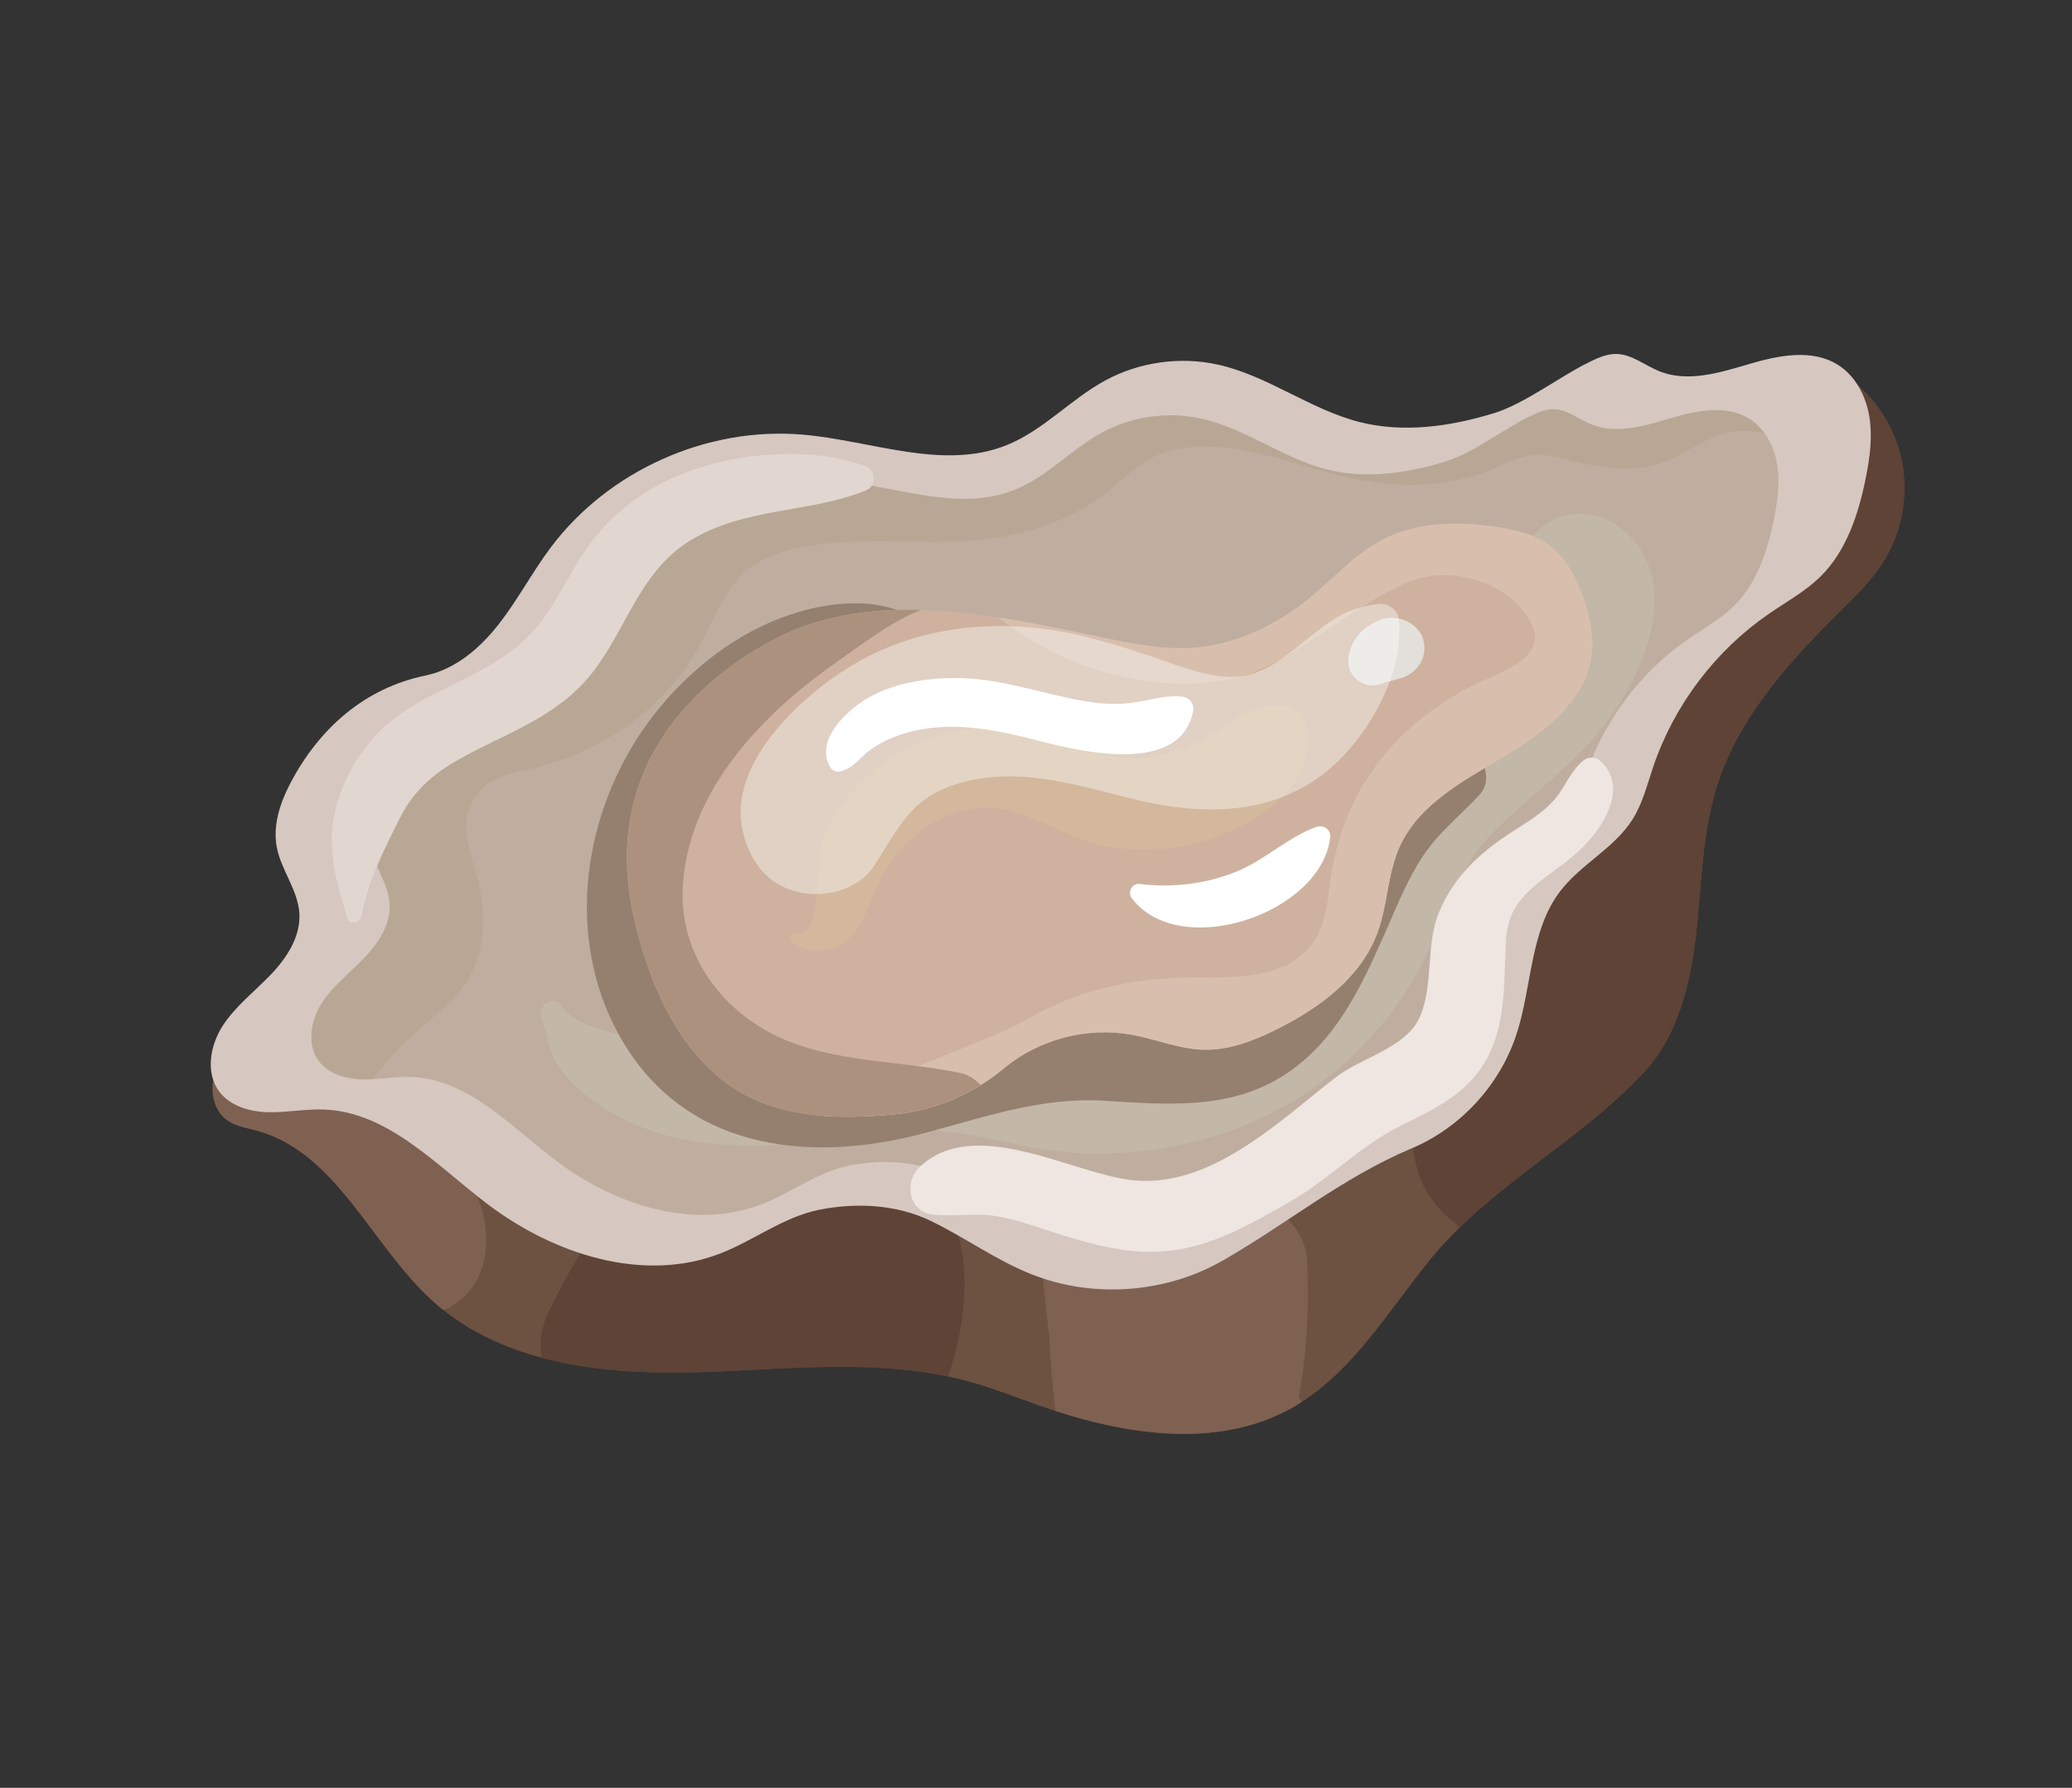 <?xml version="1.0" encoding="UTF-8"?>
<svg xmlns="http://www.w3.org/2000/svg" xmlns:xlink="http://www.w3.org/1999/xlink" viewBox="0 0 556.38 480">
  <rect x="0" y="0" width="556.38" height="480" fill="#333333" stroke="none"/>
  <defs>
    <style>
      .cls-1 {
        opacity: .39;
      }

      .cls-1, .cls-2 {
        mix-blend-mode: soft-light;
      }

      .cls-3 {
        fill: #d8bfad;
      }

      .cls-3, .cls-4, .cls-5, .cls-6, .cls-7, .cls-8, .cls-9, .cls-10, .cls-11, .cls-12, .cls-13, .cls-14, .cls-15, .cls-16, .cls-17 {
        stroke-width: 0px;
      }

      .cls-4 {
        fill: #5e4336;
      }

      .cls-5 {
        fill: #ad917f;
      }

      .cls-6 {
        fill: #e2d6d0;
      }

      .cls-18 {
        clip-path: url(#clippath-2);
      }

      .cls-19 {
        isolation: isolate;
      }

      .cls-7 {
        fill: none;
      }

      .cls-8 {
        fill: #e3e0db;
      }

      .cls-20 {
        clip-path: url(#clippath-1);
      }

      .cls-21 {
        opacity: .47;
      }

      .cls-21, .cls-22 {
        mix-blend-mode: multiply;
      }

      .cls-9 {
        fill: #ceb29f;
      }

      .cls-10 {
        fill: #fff;
      }

      .cls-11 {
        fill: #efe6e1;
      }

      .cls-12, .cls-23 {
        fill: #6d5141;
      }

      .cls-24 {
        clip-path: url(#clippath);
      }

      .cls-13 {
        fill: #d6c7c0;
      }

      .cls-14 {
        fill: #b2a18d;
        opacity: .65;
      }

      .cls-15 {
        fill: #d3b89d;
      }

      .cls-16 {
        fill: #b0a089;
      }

      .cls-17 {
        fill: #7f6152;
      }
    </style>
    <clipPath id="clippath">
      <path class="cls-12" d="m489.64,97.38c9.72,4.39,17.34,13.18,20.31,23.42,2.97,10.24,1.24,21.75-4.62,30.66-2.97,4.52-6.89,8.33-10.73,12.14-13.85,13.72-27.58,28.64-33.5,47.22-4.1,12.86-4.16,26.6-5.68,40.02-1.52,13.42-4.89,27.36-14.13,37.2-17.56,18.71-41.15,30.33-57.34,50.24-11.55,14.2-21.23,30.93-37.23,39.81-20.4,11.32-45.85,6.96-67.85-.8-6.19-2.18-12.3-4.61-18.63-6.36-23.83-6.58-49.09-3.16-73.8-2.51-24.71.64-51.43-2.34-69.88-18.8-16.78-14.97-26.01-40.27-47.73-46.11-2.54-.68-5.24-1.08-7.45-2.51-5.79-3.74-5.33-12.97-.88-18.23,4.45-5.26,11.4-7.54,17.97-9.59,29.04-9.04,62.67-3.52,92.5-9.46,85.96-17.12,159.94-69.33,236.96-111.17,22.6-12.27,46.12-24.09,63.74-42.82,6-6.38,9.43-14.3,17.97-12.35Z"/>
    </clipPath>
    <clipPath id="clippath-1">
      <path class="cls-7" d="m368.6,298.39c11.52-4.88,20.77-14.86,24.76-26.72,3.85-11.47,3.19-24.82,10.57-34.4,4.91-6.38,12.8-10.13,17.09-16.94,2.4-3.81,3.48-8.28,4.93-12.55,4.96-14.6,14.74-27.51,27.44-36.25,4.17-2.87,8.69-5.33,12.28-8.9,6.13-6.08,8.94-14.71,10.66-23.17.99-4.85,1.68-9.85.88-14.73-.8-4.88-3.28-9.68-7.47-12.3-6.15-3.85-14.14-2.23-21.1-.17-6.96,2.06-14.54,4.41-21.27,1.7-3.46-1.39-6.57-4.08-10.29-4.1-2.31-.01-4.48,1.03-6.55,2.05-6.76,3.31-15.13,9.77-22.32,11.98-10.28,3.16-21.35,4.78-31.79,2.18-11.84-2.95-21.94-11.06-33.86-13.69-8.97-1.97-18.64-.6-26.7,3.78-8.17,4.44-14.65,11.79-23.26,15.29-15.21,6.19-32.18-1.05-48.54-2.45-22.74-1.94-46.17,8.57-59.84,26.85-4.35,5.82-7.74,12.31-12.21,18.03-4.46,5.73-10.33,10.81-17.44,12.27-14.48,2.98-25.37,12.62-32.19,25.75-2.4,4.63-4.11,9.91-3.12,15.04,1.05,5.42,4.99,10.09,5.35,15.6.37,5.54-2.98,10.65-6.83,14.66-3.85,4-8.37,7.45-11.37,12.12-3,4.67-4.12,11.19-.77,15.62,2.65,3.5,7.37,4.78,11.76,4.86,4.39.08,8.76-.81,13.15-.64,15.21.61,26.64,13.29,38.78,22.48,15.68,11.87,36.91,18.78,55.25,11.66,7.97-3.1,15-8.66,23.38-10.34,8.86-1.78,18.45-1.28,26.58,2.66,8.13,3.94,15.54,9.36,23.94,12.68,14.58,5.75,31.75,4.49,45.34-3.31,15.57-8.94,28.26-19.61,44.79-26.61Z"/>
    </clipPath>
    <clipPath id="clippath-2">
      <path class="cls-7" d="m269.75,286.68c9.37-7.69,22.17-11.02,34.1-8.88,6.49,1.16,12.74,3.86,19.33,4.03,6.91.18,13.58-2.44,19.77-5.53,11.39-5.69,22.48-13.86,26.91-25.8,2.77-7.45,2.7-15.78,5.93-23.04,5.14-11.52,17.26-17.9,28.12-24.33,10.86-6.42,22.2-15.26,23.56-27.8.53-4.92-.59-9.89-2.2-14.56-1.95-5.62-4.81-11.22-9.67-14.66-3.88-2.74-8.68-3.85-13.38-4.57-10.43-1.61-21.59-1.53-30.96,3.32-7.48,3.87-13.16,10.41-19.68,15.75-9.05,7.42-20.17,12.67-31.85,13.34-7.42.43-14.82-.97-22.1-2.47-26.95-5.53-55.37-12.4-81.39-3.49-9.85,3.37-57.99,26-46,78.51,4.8,21.05,15.1,42.63,35.42,49.94,10.81,3.89,22.62,3.82,34.06,2.78,11.39-1.03,21.22-5.28,30.06-12.53Z"/>
    </clipPath>
  </defs>
  <g class="cls-19">
    <g id="Layer_2" data-name="Layer 2">
      <g id="Layer_2-2" data-name="Layer 2">
        <g>
          <g>
            <g>
              <path class="cls-23" d="m489.64,97.38c9.72,4.39,17.34,13.18,20.31,23.42,2.97,10.24,1.24,21.75-4.62,30.66-2.97,4.52-6.89,8.33-10.73,12.14-13.85,13.72-27.58,28.64-33.5,47.22-4.1,12.86-4.16,26.6-5.68,40.02-1.52,13.42-4.89,27.36-14.13,37.2-17.56,18.71-41.15,30.33-57.34,50.24-11.55,14.2-21.23,30.93-37.23,39.81-20.4,11.32-45.85,6.96-67.85-.8-6.19-2.18-12.3-4.61-18.63-6.36-23.83-6.58-49.09-3.16-73.8-2.51-24.71.64-51.43-2.34-69.88-18.8-16.78-14.97-26.01-40.27-47.73-46.11-2.54-.68-5.24-1.08-7.45-2.51-5.79-3.74-5.33-12.97-.88-18.23,4.45-5.26,11.4-7.54,17.97-9.59,29.04-9.04,62.67-3.52,92.5-9.46,85.96-17.12,159.94-69.33,236.96-111.17,22.6-12.27,46.12-24.09,63.74-42.82,6-6.38,9.43-14.3,17.97-12.35Z"/>
              <g class="cls-24">
                <path class="cls-4" d="m492.22,188.69c13.31-17.06,31.03-30.65,32.72-54.01.84-11.62-.95-23.78-3.37-35.11-2.13-10-5.05-21.51-12.73-28.68-2.46-2.3-6.04-.94-8.03,1.07-6.14,6.21-8.41,16.4-10.14,24.73-2.07,9.99-2.06,20.15-3.61,30.18-2.46,16-20.08,26.83-29.61,38.97-11.34,14.46-20.45,31.2-26.41,48.58-.71,2.07-1.33,4.09-1.91,6.06-4.39,3.62-8.25,7.72-11.51,12.21-9.6,11.03-17.8,23.01-25.02,35.89-9.65,17.22-21.63,40.91-4.55,57.56,16.08,15.68,40.58,8.81,52.96-7.71,11.91-15.9,20.31-36.04,28.51-54.04,3.86-8.48,1.46-16.24-3.74-21.49.43-1.5.86-2.99,1.28-4.46,4.76-16.76,13.59-34.97,25.13-49.76Z"/>
                <path class="cls-4" d="m251.19,319.64c-5.58-6.83-13.92-9.68-21.7-8.03-2.76-.13-5.33.3-7.69,1.21-.6-.29-1.23-.58-1.88-.84-10.19-4.09-17.54-1.44-23.07,4.28-.77.24-1.51.54-2.23.87-4.01.02-7.48.99-10.5,2.67-5.85.22-11.82,2.53-15.03,7.11-.04.02-.08.04-.12.06-4.82.68-9.29,3.19-12.28,8.09-3.48,5.72-6.78,11.52-9.58,17.61-5.89,12.78,2.63,24.24,13.75,27.47,1.44,1.15,3.09,2.15,5.01,2.94,7.47,3.08,16.25,1.27,22.1-3.96,1.38.5,2.81.87,4.26,1.05.82.1,1.63.15,2.42.16,7.57,5.41,18.91,6.28,26.37.59,1.53,3.27,4.17,6,8.14,7.64,8.08,3.34,18.27-.59,21.48-8.9,7.96-17.23,13.7-43.94.55-60.03Z"/>
                <path class="cls-17" d="m.14,277.28c1.73,10.15,16.12,14.2,24.48,16.86,11.64,3.7,22.97,7.76,33.76,13.54,8.13,4.35,16.14,10.19,22.21,17.11,7.78,8.88,11.85,23.3,23.58,27.29,9.64,3.28,20.63-.28,24.71-10.24,6.51-15.89-6.71-33.31-17.24-44.65-10-10.77-21.5-19.63-35.14-25.33-13.67-5.71-29.09-8.01-43.83-8.29-7.3-.14-34.85.16-32.55,13.7H.14Z"/>
                <path class="cls-17" d="m352.09,385.28c-.06,1.12-.11,2.24-.17,3.36-.02-1.79-.04-3.59-.05-5.38-.52-3.56-1.59-5.42-3.08-8.11,2.09-12.05,2.83-24.13,2.18-36.8-.53-10.17-11.33-17.79-20.76-17.55-6.22.16-11.13,2.59-14.66,6.53-.8-.2-1.6-.35-2.4-.46-4.35-3.48-10.17-5.3-15.5-4.53-.01,0-.03,0-.04,0-.54-.96-1.3-1.84-2.34-2.58-.18-.13-.37-.26-.55-.39-4.18-2.97-9.37-2.1-12.68,1.7-3.58,4.1-2.59,10.32-2.36,15.35.34,7.35,1.12,14.69,2.02,22,.59,10.76,1.59,21.43,3.37,32.17.43,2.61,1.38,5.04,2.69,7.23.73,4.28,1.47,8.56,2.18,12.83,3.32,19.79,32.83,20.85,36.6,1.28,3.27-1.18,6.01-3.11,8.28-5.64,3.61-.49,7.32-2.13,10.95-5.26,4.2-3.63,7.88-9.91,6.32-15.74Z"/>
              </g>
            </g>
            <path class="cls-13" d="m379.07,308.32c13.04-5.52,23.5-16.82,28.01-30.24,4.36-12.97,3.61-28.08,11.96-38.92,5.56-7.21,14.48-11.46,19.33-19.16,2.72-4.31,3.94-9.37,5.58-14.2,5.61-16.52,16.67-31.13,31.05-41.01,4.72-3.25,9.83-6.03,13.9-10.06,6.93-6.87,10.12-16.64,12.06-26.21,1.12-5.48,1.9-11.14,1-16.66-.9-5.52-3.71-10.95-8.46-13.92-6.96-4.36-16-2.52-23.87-.19-7.88,2.33-16.45,4.99-24.07,1.92-3.91-1.57-7.43-4.62-11.65-4.64-2.61-.01-5.07,1.16-7.41,2.31-7.64,3.75-17.11,11.05-25.25,13.56-11.63,3.58-24.16,5.4-35.97,2.46-13.4-3.34-24.83-12.52-38.31-15.48-10.15-2.23-21.09-.68-30.21,4.28-9.25,5.03-16.57,13.34-26.32,17.3-17.21,7-36.41-1.19-54.92-2.77-25.73-2.2-52.23,9.69-67.7,30.38-4.92,6.58-8.76,13.92-13.81,20.4-5.05,6.48-11.69,12.23-19.73,13.89-16.39,3.37-28.71,14.28-36.42,29.13-2.72,5.24-4.65,11.22-3.53,17.01,1.18,6.14,5.64,11.41,6.05,17.65.41,6.27-3.38,12.05-7.73,16.58-4.35,4.53-9.47,8.43-12.87,13.71-3.4,5.29-4.66,12.66-.87,17.67,3,3.96,8.33,5.41,13.3,5.5,4.97.09,9.91-.92,14.88-.72,17.21.69,30.15,15.04,43.88,25.43,17.74,13.43,41.77,21.25,62.51,13.19,9.01-3.5,16.97-9.8,26.45-11.7,10.03-2.01,20.87-1.45,30.07,3.01,9.2,4.46,17.58,10.59,27.09,14.34,16.5,6.5,35.92,5.08,51.3-3.75,17.61-10.11,31.97-22.19,50.67-30.1Z"/>
            <path class="cls-8" d="m145.38,273.1c1.83,4.91,1.81,9.56,5.07,13.92,3.61,4.83,8.55,8.61,13.7,11.64,12.71,7.48,27.59,9.4,42.12,8.78,13.58-.58,26.94-3.99,40.56-4.04,14.69-.06,28.54,5.6,43.13,6.21,24.9,1.03,50.61-6.43,69.66-22.92,10.25-8.88,18.21-19.34,24-31.6,5.25-11.13,8.09-22.24,16.93-31.22,10.66-10.83,23.46-19.33,32.29-31.95,10.06-14.4,18.95-37.81,1.64-50.67-5.73-4.26-14.55-4.62-20.2.1-7.38,6.16-8.21,13.37-12.07,21.42-2.18,4.54-5.53,8.58-9.07,12.15-10.59,10.7-23.46,19.05-32.14,31.63-7.86,11.39-11.62,26.86-18.38,37.19-5.97,9.13-14.33,15.63-24.06,20.01-10.53,4.73-20.93,6.21-32.04,5.2-16.19-1.48-31.56-4.47-47.86-1.94-15.67,2.43-30.84,7.44-46.48,10.05-6.97,1.16-14.19,2.15-21.26,1.36-5.75-.64-16.96-3.01-20.21-8.43-1.89-3.15-6.48,0-5.31,3.14h0Z"/>
            <g class="cls-22">
              <path class="cls-4" d="m249.74,166.78c-6.54-2.1-11.38-4.56-18.52-4.78-7.44-.23-14.75,1.32-21.7,3.97-14.11,5.38-26.78,16.02-35.6,28.14-17.29,23.75-22.32,56.94-7.93,83.36,16.9,31.04,50.49,35.19,82.12,26.78,15.94-4.24,31.43-9.72,48.16-8.73,16.59.98,33.37,2.65,48.12-6.6,14.29-8.96,21.16-24.03,27.73-38.9,3.08-6.97,5.95-14.29,10.27-20.61,4.21-6.18,9.87-10.57,14.89-16.01,4.24-4.6.35-12.74-5.55-13.22-25.01-2.05-36.48,27.79-46.55,45.35-5.04,8.79-11.9,18.31-22.27,20.8-12.33,2.95-25.95-.46-38.51.38-14.08.94-27.48,5.88-40.94,9.73-12.59,3.61-27.9,7.34-40.37,1.42-19.48-9.24-22.12-35.51-16.87-53.88,3.88-13.56,12.07-25.61,23.38-34.05,5.88-4.38,12.36-7.46,18.94-10.59,6.53-3.11,13.85-7.79,20.83-9.6,1.32-.34,1.99-2.46.37-2.98h0Z"/>
            </g>
            <path class="cls-14" d="m368.6,298.39c11.52-4.88,20.77-14.86,24.76-26.72,3.85-11.47,3.19-24.82,10.57-34.4,4.91-6.38,12.8-10.13,17.09-16.94,2.4-3.81,3.48-8.28,4.93-12.55,4.96-14.6,14.74-27.51,27.44-36.25,4.17-2.87,8.69-5.33,12.28-8.9,6.13-6.08,8.94-14.71,10.66-23.17.99-4.85,1.68-9.85.88-14.73-.8-4.88-3.28-9.68-7.47-12.3-6.15-3.85-14.14-2.23-21.1-.17-6.96,2.06-14.54,4.41-21.27,1.7-3.46-1.39-6.57-4.08-10.29-4.1-2.31-.01-4.48,1.03-6.55,2.05-6.76,3.31-15.13,9.77-22.32,11.98-10.28,3.16-21.35,4.78-31.79,2.18-11.84-2.95-21.94-11.06-33.86-13.69-8.97-1.97-18.64-.6-26.7,3.78-8.17,4.44-14.65,11.79-23.26,15.29-15.21,6.19-32.18-1.05-48.54-2.45-22.74-1.94-46.17,8.57-59.84,26.85-4.35,5.82-7.74,12.31-12.21,18.03-4.46,5.73-10.33,10.81-17.44,12.27-14.48,2.98-25.37,12.62-32.19,25.75-2.4,4.63-4.11,9.91-3.12,15.04,1.05,5.42,4.99,10.09,5.35,15.6.37,5.54-2.98,10.65-6.83,14.66-3.85,4-8.37,7.45-11.37,12.12-3,4.67-4.12,11.19-.77,15.62,2.65,3.5,7.37,4.78,11.76,4.86,4.39.08,8.76-.81,13.15-.64,15.21.61,26.64,13.29,38.78,22.48,15.68,11.87,36.91,18.78,55.25,11.66,7.97-3.1,15-8.66,23.38-10.34,8.86-1.78,18.45-1.28,26.58,2.66,8.13,3.94,15.54,9.36,23.94,12.68,14.58,5.75,31.75,4.49,45.34-3.31,15.57-8.94,28.26-19.61,44.79-26.61Z"/>
            <path class="cls-9" d="m269.75,286.68c9.37-7.69,22.17-11.02,34.1-8.88,6.49,1.16,12.74,3.86,19.33,4.03,6.91.18,13.58-2.44,19.77-5.53,11.39-5.69,22.48-13.86,26.91-25.8,2.77-7.45,2.7-15.78,5.93-23.04,5.14-11.52,17.26-17.9,28.12-24.33,10.86-6.42,22.2-15.26,23.56-27.8.53-4.92-.59-9.89-2.2-14.56-1.95-5.62-4.81-11.22-9.67-14.66-3.88-2.74-8.68-3.85-13.38-4.57-10.43-1.61-21.59-1.53-30.96,3.32-7.48,3.87-13.16,10.41-19.68,15.75-9.05,7.42-20.17,12.67-31.85,13.34-7.42.43-14.82-.97-22.1-2.47-26.95-5.53-55.37-12.4-81.39-3.49-9.85,3.37-57.99,26-46,78.51,4.8,21.05,15.1,42.63,35.42,49.94,10.81,3.89,22.62,3.82,34.06,2.78,11.39-1.03,21.22-5.28,30.06-12.53Z"/>
            <g class="cls-2">
              <path class="cls-15" d="m212.52,252.93c3.87,2.44,8.47,3.18,12.68.95,6.62-3.51,7.89-10.91,10.88-17.08,6.18-12.77,20.52-23.04,35.22-19.13,8.69,2.31,16.08,7.54,25.03,9.37,7.68,1.57,16.13,1.46,23.74-.42,7.88-1.94,15.91-5.36,22.13-10.66,7.11-6.06,9.88-12.24,8.6-21.22-.47-3.29-3.8-5.92-7.15-5.32.62.21,1.25.42,1.87.63-.89-.23-1.77-.47-2.66-.7-1.92-.01-3.47.17-5.3.75-3.51,1.11-6.65,3.52-9.7,5.49-5.4,3.48-11.04,6.17-17.38,7.4-15.53,3.01-27.83-7.46-43.03-7.73-13.65-.24-27.18,5.25-36.67,15.09-4.67,4.84-8.73,10.78-10.57,17.31-1.13,3.98.65,24.54-6.72,22.94-1.25-.27-2.04,1.66-.96,2.34h0Z"/>
            </g>
            <path class="cls-8" d="m371.19,183.48c.35-.16.74-.27,1.08-.44-1.44.71-1.18.32-.34.17,1.39-.24,2.67-.75,4.01-1.13-.69.19-1.37.39-2.06.58,1.46-.35,2.9-.63,4.22-1.41,1.71-1.01,3.05-2.4,3.82-4.27,1.03-2.52.69-5.61-1.05-7.74-2.02-2.48-5-3.62-8.17-3.31-1.79.18-3.41,1.03-4.92,1.93-2.61,1.54-4.48,4.07-5.34,6.99-.78,2.63-.55,5.18,1.5,7.21,1.84,1.82,4.82,2.54,7.24,1.42h0Z"/>
            <g class="cls-20">
              <g class="cls-21">
                <path class="cls-16" d="m484.92,112.36c-3.67-6.58-9.13-11.32-16.73-12.99-10.16-2.23-17.13,2.42-25.85,6.4-8.36,3.82-17.1-4.49-25.61-5.63-10.99-1.47-19.46,4.1-29.73,6.37-19.93,4.42-39.91-9.51-59.52-11.26-9.18-.82-18.64-.05-27.21,3.55-9.16,3.85-15.57,11.8-24.43,15.96-16.43,7.72-37.23,2.57-54.72,3.51-18.61.99-37.35,7.68-48.09,23.76-5.32,7.97-8.31,17.49-14.92,24.58-6.43,6.9-14.26,10.14-23.28,12.07-19.61,4.18-35.92,16.6-38.79,37.65-.68,5.02-.39,10.19.67,15.13.83,3.88,4.59,11.22,3.35,15.15.02-.06-6.01,4.49-7.78,5.97-4.56,3.82-8.89,8.17-12.78,12.67-14.77,17.08-24.18,44.88-7.57,64.02,4.97,5.73,15.55,3.79,16.33-4.5,1.56-16.73,7.14-31.59,19.16-43.66,5.77-5.79,13.08-10.41,17.66-17.28,6.09-9.14,5.38-19.58,2.7-29.7-1.72-6.48-4.47-13.02-.8-19.34,3.89-6.69,10.72-7.1,17.58-8.88,17.66-4.58,33.02-15.21,42.43-31.01,4.14-6.95,6.9-15.65,12.96-21.24,5.39-4.97,13.15-6.59,20.19-7.5,16.64-2.16,33.58.97,50.14-2.24,8.4-1.63,16.36-4.53,23.51-9.28,6.9-4.57,12.53-11.75,20.85-13.74,16.89-4.03,35.39,5.35,51.79,8.21,10.94,1.91,21.8,1.41,32.31-2.3,4.18-1.48,8.37-4.15,12.84-4.64,4.39-.48,8.81,1.36,13.05,2.2,9.87,1.96,18.21,2.71,27.16-2.62,9.47-5.63,16.53-8.38,27.38-3.57,3.3,1.46,7.67-2.38,5.75-5.83h0Z"/>
              </g>
            </g>
            <g class="cls-18">
              <path class="cls-3" d="m261.98,160.25c18.32,18.32,47.27,27.47,70.83,21.47,14.4-3.66,33.49-21.84,47.5-26.2,10.93-3.4,26.07,1.32,31.16,12.46,4.13,9.04-10.07,13.02-16.04,16.1-12.91,6.67-23.35,15.73-30.46,28.53-3.67,6.6-5.91,13.62-7.31,21.04-1.19,6.33-1.05,13.4-4.72,18.95-7.43,11.25-23.38,9.62-35.12,9.89-15.23.35-29.47,3.72-42.65,11.55-12.94,7.69-63.7,21.66-63.21,37.83.18,5.82,45.14,5.74,49.79,3.95,12.57-4.84,20.76-16.56,33.61-21.48,14.27-5.47,29.31-2.15,44.12-3.42,15.69-1.35,30.49-9.33,38.9-22.86,8.38-13.47,5.84-30.24,14.41-43.31,7.83-11.93,21.66-15.24,32.94-22.86,12.93-8.74,19.7-23.96,15.71-39.28-3.98-15.29-16.35-27.15-30.62-33.24-17.52-7.48-35.32-5.6-51.22,4.4-14.79,9.3-27.28,16.96-45.16,18.48-17.01,1.44-34.99-3.78-51.21,3.1-1.71.72-2.74,3.41-1.26,4.9h0Z"/>
              <path class="cls-5" d="m254.73,157.15c-9.68-7.71-19.47-7.09-30.71-2.64-11.08,4.4-21.97,11.09-31.45,18.27-20.06,15.19-35.15,38.02-37.32,63.52-2.13,25.01,8.73,49.02,29.73,63.07,22.92,15.35,53.34,20.15,77.48,4.92,7.33-4.62,2.4-14.71-4.46-16.18-17.64-3.78-37.64-2.5-53.52-12.15-13.77-8.36-22.34-22.67-21.06-38.97,1.37-17.52,10.94-32.18,23.14-44.32,6.2-6.17,13.26-11.59,20.42-16.58,7.36-5.12,17.36-12.89,26.44-13.84,2.52-.26,3.18-3.63,1.32-5.11h0Z"/>
            </g>
            <g class="cls-1">
              <path class="cls-10" d="m370.09,162.14c-8.98,1.07-13.26,4.86-20.17,10.34-5.19,4.11-10.97,8.8-17.82,9.2-7.19.42-13.94-2.35-20.61-4.63-9.09-3.1-18.33-6.12-27.82-7.71-18.08-3.02-37.21-.76-53.26,8.35-14.34,8.15-35.42,27.02-30.91,45.71,1.86,7.73,6.41,14.03,14.52,16.03,7.16,1.77,16.32-.3,20.65-6.92,7.15-10.93,10.04-18.85,23.96-22.51,16.35-4.3,31.59,1.25,47.38,4.92,16.85,3.92,34.59,3.96,48.99-6.86,11.8-8.87,22.28-27.1,20.58-41.84-.3-2.64-2.95-4.38-5.48-4.08h0Z"/>
            </g>
            <path class="cls-10" d="m226.08,207.01c3.3-1.03,4.77-3.55,7.46-5.57,3.5-2.64,8.13-4.4,12.4-5.33,11.13-2.42,22.47.03,33.25,2.84,11.24,2.92,38.15,9.27,41.25-8.31.3-1.71-1.13-3.34-2.77-3.56-4.39-.6-8.41.78-12.71,1.46-4.78.76-9.3.48-14.04-.35-12.04-2.13-23.04-6.39-35.48-6.15-8.32.16-17.5,1.78-24.44,6.66-5.07,3.57-11.68,10.45-8.25,16.98.69,1.31,1.93,1.77,3.33,1.33h0Z"/>
            <path class="cls-10" d="m303.9,241.14c12.83,16.96,50.89,4.2,53.3-16.31.25-2.12-1.84-3.5-3.75-2.82-7.27,2.63-13.15,8.28-20.22,11.47-8.29,3.74-18.18,4.98-27.17,3.85-2.06-.26-3.4,2.19-2.17,3.81h0Z"/>
            <path class="cls-6" d="m97.13,245.91c1.4-8.89,6.45-18.74,10.49-26.74,3.22-6.39,8.36-11.1,14.5-14.66,12.08-7.02,25.65-11.06,35.2-21.84,10.54-11.89,13.66-28.66,27.85-37.44,14.74-9.12,31.93-7.35,47.4-13.58,2.74-1.1,2.8-5.45-.04-6.49-15.97-5.83-38.55-3.48-53.64,3.98-8.09,4-15.14,9.6-20.49,16.9-5.6,7.63-9.13,16.74-15.55,23.78-10.8,11.86-28.24,14.7-39.96,25.59-6.24,5.8-10.88,13.86-12.86,22.17-2.51,10.57.33,18.98,3.19,28.88.6,2.08,3.62,1.27,3.91-.56h0Z"/>
            <path class="cls-11" d="m425.21,204.15c-3.48,2.84-4.76,6.87-7.56,10.23-3.27,3.92-7.93,6.54-12.14,9.3-8.39,5.51-14.89,11.51-18.93,20.84-3.93,9.07-1.45,19.81-5.39,28.64-3.65,8.18-15.69,10.8-22.46,16.04-15.55,12.05-34.26,30.56-55.78,27.52-16.2-2.29-41.43-17.05-55.95-3.46-4.32,4.05-3.11,12.12,3.54,12.83,5.72.61,11.28-.52,16.99.43,5.23.87,10.24,2.69,15.28,4.3,10.38,3.33,21.01,6.35,32.02,4.92,11.44-1.49,21.77-7.5,31.62-13.13,10.22-5.84,18.6-14.78,29-20.01,9.69-4.87,19.05-8.94,24.22-19.14,4.98-9.84,4.07-20.99,4.78-31.67.87-13,12.9-16.35,21.01-24.78,5.76-5.98,11.73-16.15,4.05-22.88-1.14-1-3.15-.91-4.3.02h0Z"/>
          </g>
          <rect class="cls-7" x="16.38" width="540" height="480"/>
        </g>
      </g>
    </g>
  </g>
</svg>